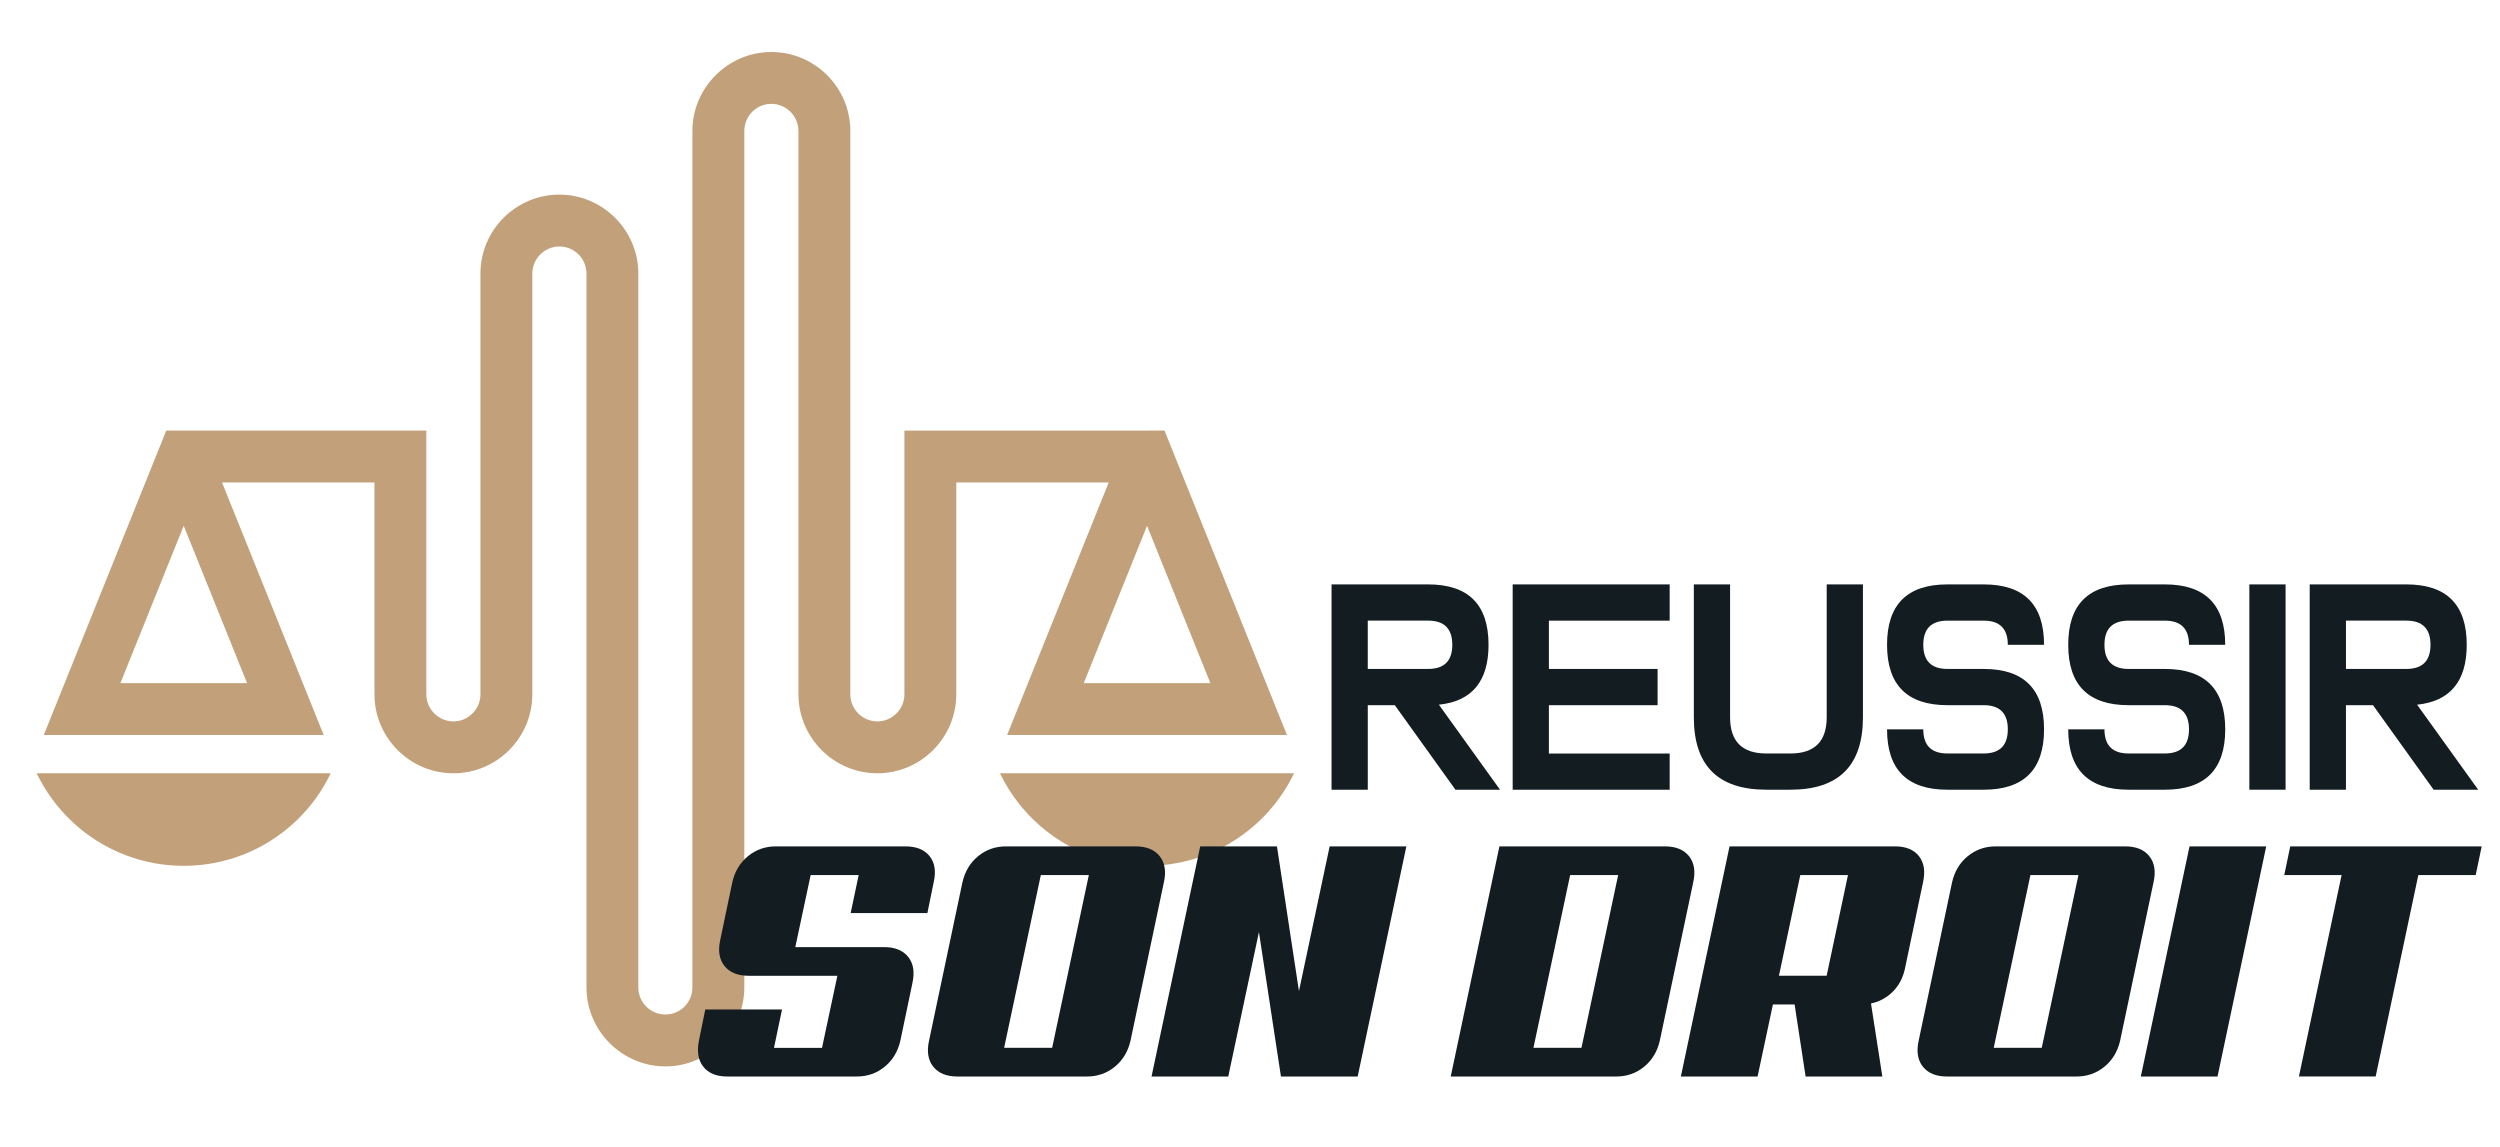 <?xml version="1.0" encoding="utf-8"?>
<!-- Generator: Adobe Illustrator 16.0.0, SVG Export Plug-In . SVG Version: 6.00 Build 0)  -->
<!DOCTYPE svg PUBLIC "-//W3C//DTD SVG 1.1//EN" "http://www.w3.org/Graphics/SVG/1.1/DTD/svg11.dtd">
<svg version="1.1" id="Calque_1" xmlns="http://www.w3.org/2000/svg" xmlns:xlink="http://www.w3.org/1999/xlink" x="0px" y="0px"
	 width="136.25px" height="62.5px" viewBox="0 0 136.25 62.5" enable-background="new 0 0 136.25 62.5" xml:space="preserve">
<path fill-rule="evenodd" clip-rule="evenodd" fill="#C2A17A" d="M10.012,28.655l1.463,3.631l1.99,4.944H6.562L10.012,28.655z
	 M18.024,42.144H2c1.433,2.984,4.482,5.043,8.012,5.043C13.544,47.187,16.593,45.128,18.024,42.144z M62.514,28.655l-1.461,3.631
	l-1.989,4.944h6.901L62.514,28.655z M54.5,42.144h16.025c-1.432,2.984-4.482,5.043-8.011,5.043
	C58.983,47.187,55.935,45.128,54.5,42.144z M17.641,40.058L12.1,26.293h8.308v11.548c0,2.368,1.933,4.303,4.304,4.303
	c2.369,0,4.299-1.935,4.299-4.303V14.907c0-0.808,0.669-1.474,1.477-1.474c0.814,0,1.475,0.66,1.475,1.474v38.907
	c0,2.364,1.941,4.305,4.301,4.305c2.362,0,4.301-1.94,4.301-4.305V7.135c0-0.814,0.661-1.475,1.474-1.475
	c0.811,0,1.476,0.667,1.476,1.475v30.706c0,2.368,1.933,4.303,4.301,4.303s4.301-1.935,4.301-4.303V26.293h8.308l-5.537,13.765
	H70.14l-6.674-16.592H49.29v14.375c0,0.81-0.665,1.476-1.474,1.476s-1.474-0.666-1.474-1.476V7.135c0-2.368-1.933-4.301-4.304-4.301
	c-2.36,0-4.302,1.939-4.302,4.301v46.679c0,0.817-0.656,1.476-1.473,1.476c-0.815,0-1.474-0.658-1.474-1.476V14.907
	c0-2.361-1.941-4.301-4.302-4.301c-2.369,0-4.302,1.932-4.302,4.301v22.934c0,0.81-0.666,1.476-1.474,1.476
	c-0.81,0-1.476-0.666-1.476-1.476V23.465H9.062L2.386,40.058H17.641z"/>
<g>
	<path fill="#131C21" d="M77.834,31.85c2.194,0,3.291,1.098,3.291,3.291c0,1.988-0.901,3.076-2.705,3.265l3.331,4.634h-2.429
		l-3.304-4.607h-1.474v4.607h-1.975V31.85H77.834z M77.834,33.824h-3.291v2.633h3.291c0.877,0,1.316-0.438,1.316-1.316
		C79.15,34.264,78.711,33.824,77.834,33.824z"/>
	<path fill="#131C21" d="M90.997,31.85v1.975h-6.582v2.633h5.924v1.975h-5.924v2.633h6.582v1.975h-8.556V31.85H90.997z"/>
	<path fill="#131C21" d="M92.314,39.09v-7.24h1.975v7.24c0,1.316,0.658,1.975,1.975,1.975h1.316c1.316,0,1.975-0.658,1.975-1.975
		v-7.24h1.975v7.24c0,2.633-1.317,3.949-3.95,3.949h-1.316C93.63,43.039,92.314,41.723,92.314,39.09z"/>
	<path fill="#131C21" d="M108.11,31.85c2.193,0,3.291,1.098,3.291,3.291h-1.975c0-0.877-0.439-1.316-1.316-1.316h-1.975
		c-0.878,0-1.316,0.439-1.316,1.316c0,0.878,0.438,1.316,1.316,1.316h1.975c2.193,0,3.291,1.098,3.291,3.291
		c0,2.194-1.098,3.291-3.291,3.291h-1.975c-2.194,0-3.291-1.097-3.291-3.291h1.975c0,0.878,0.438,1.316,1.316,1.316h1.975
		c0.877,0,1.316-0.438,1.316-1.316s-0.439-1.316-1.316-1.316h-1.975c-2.194,0-3.291-1.097-3.291-3.291
		c0-2.193,1.097-3.291,3.291-3.291H108.11z"/>
	<path fill="#131C21" d="M117.983,31.85c2.193,0,3.291,1.098,3.291,3.291H119.3c0-0.877-0.439-1.316-1.316-1.316h-1.975
		c-0.878,0-1.316,0.439-1.316,1.316c0,0.878,0.438,1.316,1.316,1.316h1.975c2.193,0,3.291,1.098,3.291,3.291
		c0,2.194-1.098,3.291-3.291,3.291h-1.975c-2.194,0-3.291-1.097-3.291-3.291h1.975c0,0.878,0.438,1.316,1.316,1.316h1.975
		c0.877,0,1.316-0.438,1.316-1.316s-0.439-1.316-1.316-1.316h-1.975c-2.194,0-3.291-1.097-3.291-3.291
		c0-2.193,1.097-3.291,3.291-3.291H117.983z"/>
	<path fill="#131C21" d="M124.564,43.039h-1.975V31.85h1.975V43.039z"/>
	<path fill="#131C21" d="M131.146,31.85c2.193,0,3.291,1.098,3.291,3.291c0,1.988-0.902,3.076-2.705,3.265l3.33,4.634h-2.429
		l-3.304-4.607h-1.475v4.607h-1.975V31.85H131.146z M131.146,33.824h-3.291v2.633h3.291c0.877,0,1.316-0.438,1.316-1.316
		C132.463,34.264,132.023,33.824,131.146,33.824z"/>
</g>
<g>
	<path fill="#131C21" d="M48.181,51.617c0.594,0,1.033,0.179,1.317,0.536c0.285,0.357,0.36,0.833,0.228,1.427l-0.654,3.127
		c-0.134,0.594-0.418,1.069-0.854,1.427s-0.945,0.536-1.527,0.536h-7.053c-0.594,0-1.03-0.179-1.309-0.536
		c-0.279-0.357-0.357-0.833-0.236-1.427l0.345-1.691h4.182l-0.437,2.091h2.617l0.837-3.927H40.8c-0.594,0-1.033-0.179-1.317-0.536
		c-0.285-0.357-0.361-0.833-0.228-1.427l0.654-3.127c0.134-0.593,0.418-1.069,0.854-1.427s0.945-0.536,1.527-0.536h7.053
		c0.594,0,1.033,0.177,1.318,0.53c0.284,0.354,0.36,0.825,0.227,1.415l-0.345,1.69h-4.182l0.437-2.072h-2.617l-0.837,3.927H48.181z"
		/>
	<path fill="#131C21" d="M61.615,56.707c-0.134,0.594-0.418,1.069-0.854,1.427s-0.945,0.536-1.527,0.536H52.18
		c-0.594,0-1.033-0.179-1.318-0.536c-0.284-0.357-0.36-0.833-0.227-1.427l1.817-8.617c0.134-0.593,0.418-1.069,0.854-1.427
		s0.945-0.536,1.527-0.536h7.053c0.594,0,1.033,0.179,1.318,0.536c0.284,0.357,0.36,0.834,0.227,1.427L61.615,56.707z M56.725,47.69
		l-2,9.416h2.617l2-9.416H56.725z"/>
	<path fill="#131C21" d="M73.993,58.67h-4.181l-1.2-7.871L66.94,58.67h-4.181l2.653-12.543h4.182l1.199,7.89l1.673-7.89h4.181
		L73.993,58.67z"/>
	<path fill="#131C21" d="M90.462,56.707c-0.134,0.594-0.418,1.069-0.854,1.427s-0.945,0.536-1.527,0.536h-9.016l2.653-12.543h9.017
		c0.594,0,1.033,0.179,1.318,0.536c0.284,0.357,0.36,0.834,0.227,1.427L90.462,56.707z M85.573,47.69l-2,9.416h2.617l2-9.416H85.573
		z"/>
	<path fill="#131C21" d="M102.588,58.67h-4.182l-0.6-3.927h-1.182l-0.836,3.927h-4.181l2.653-12.543h9.016
		c0.594,0,1.031,0.179,1.309,0.536c0.279,0.357,0.352,0.834,0.219,1.427l-0.982,4.69c-0.107,0.509-0.33,0.93-0.662,1.264
		c-0.334,0.333-0.73,0.548-1.191,0.645L102.588,58.67z M98.116,47.69l-1.164,5.489h2.6l1.163-5.489H98.116z"/>
	<path fill="#131C21" d="M115.549,56.707c-0.135,0.594-0.418,1.069-0.855,1.427c-0.436,0.357-0.945,0.536-1.527,0.536h-7.053
		c-0.594,0-1.033-0.179-1.318-0.536c-0.283-0.357-0.359-0.833-0.227-1.427l1.818-8.617c0.133-0.593,0.418-1.069,0.854-1.427
		c0.438-0.357,0.945-0.536,1.527-0.536h7.053c0.594,0,1.033,0.179,1.318,0.536s0.361,0.834,0.227,1.427L115.549,56.707z
		 M110.658,47.69l-2,9.416h2.617l2-9.416H110.658z"/>
	<path fill="#131C21" d="M120.855,58.67h-4.18l2.654-12.543h4.18L120.855,58.67z"/>
	<path fill="#131C21" d="M134.926,47.69h-3.127l-2.326,10.979h-4.182l2.326-10.979h-3.125l0.326-1.563h10.434L134.926,47.69z"/>
</g>
<g>
</g>
<g>
</g>
<g>
</g>
<g>
</g>
<g>
</g>
<g>
</g>
</svg>
